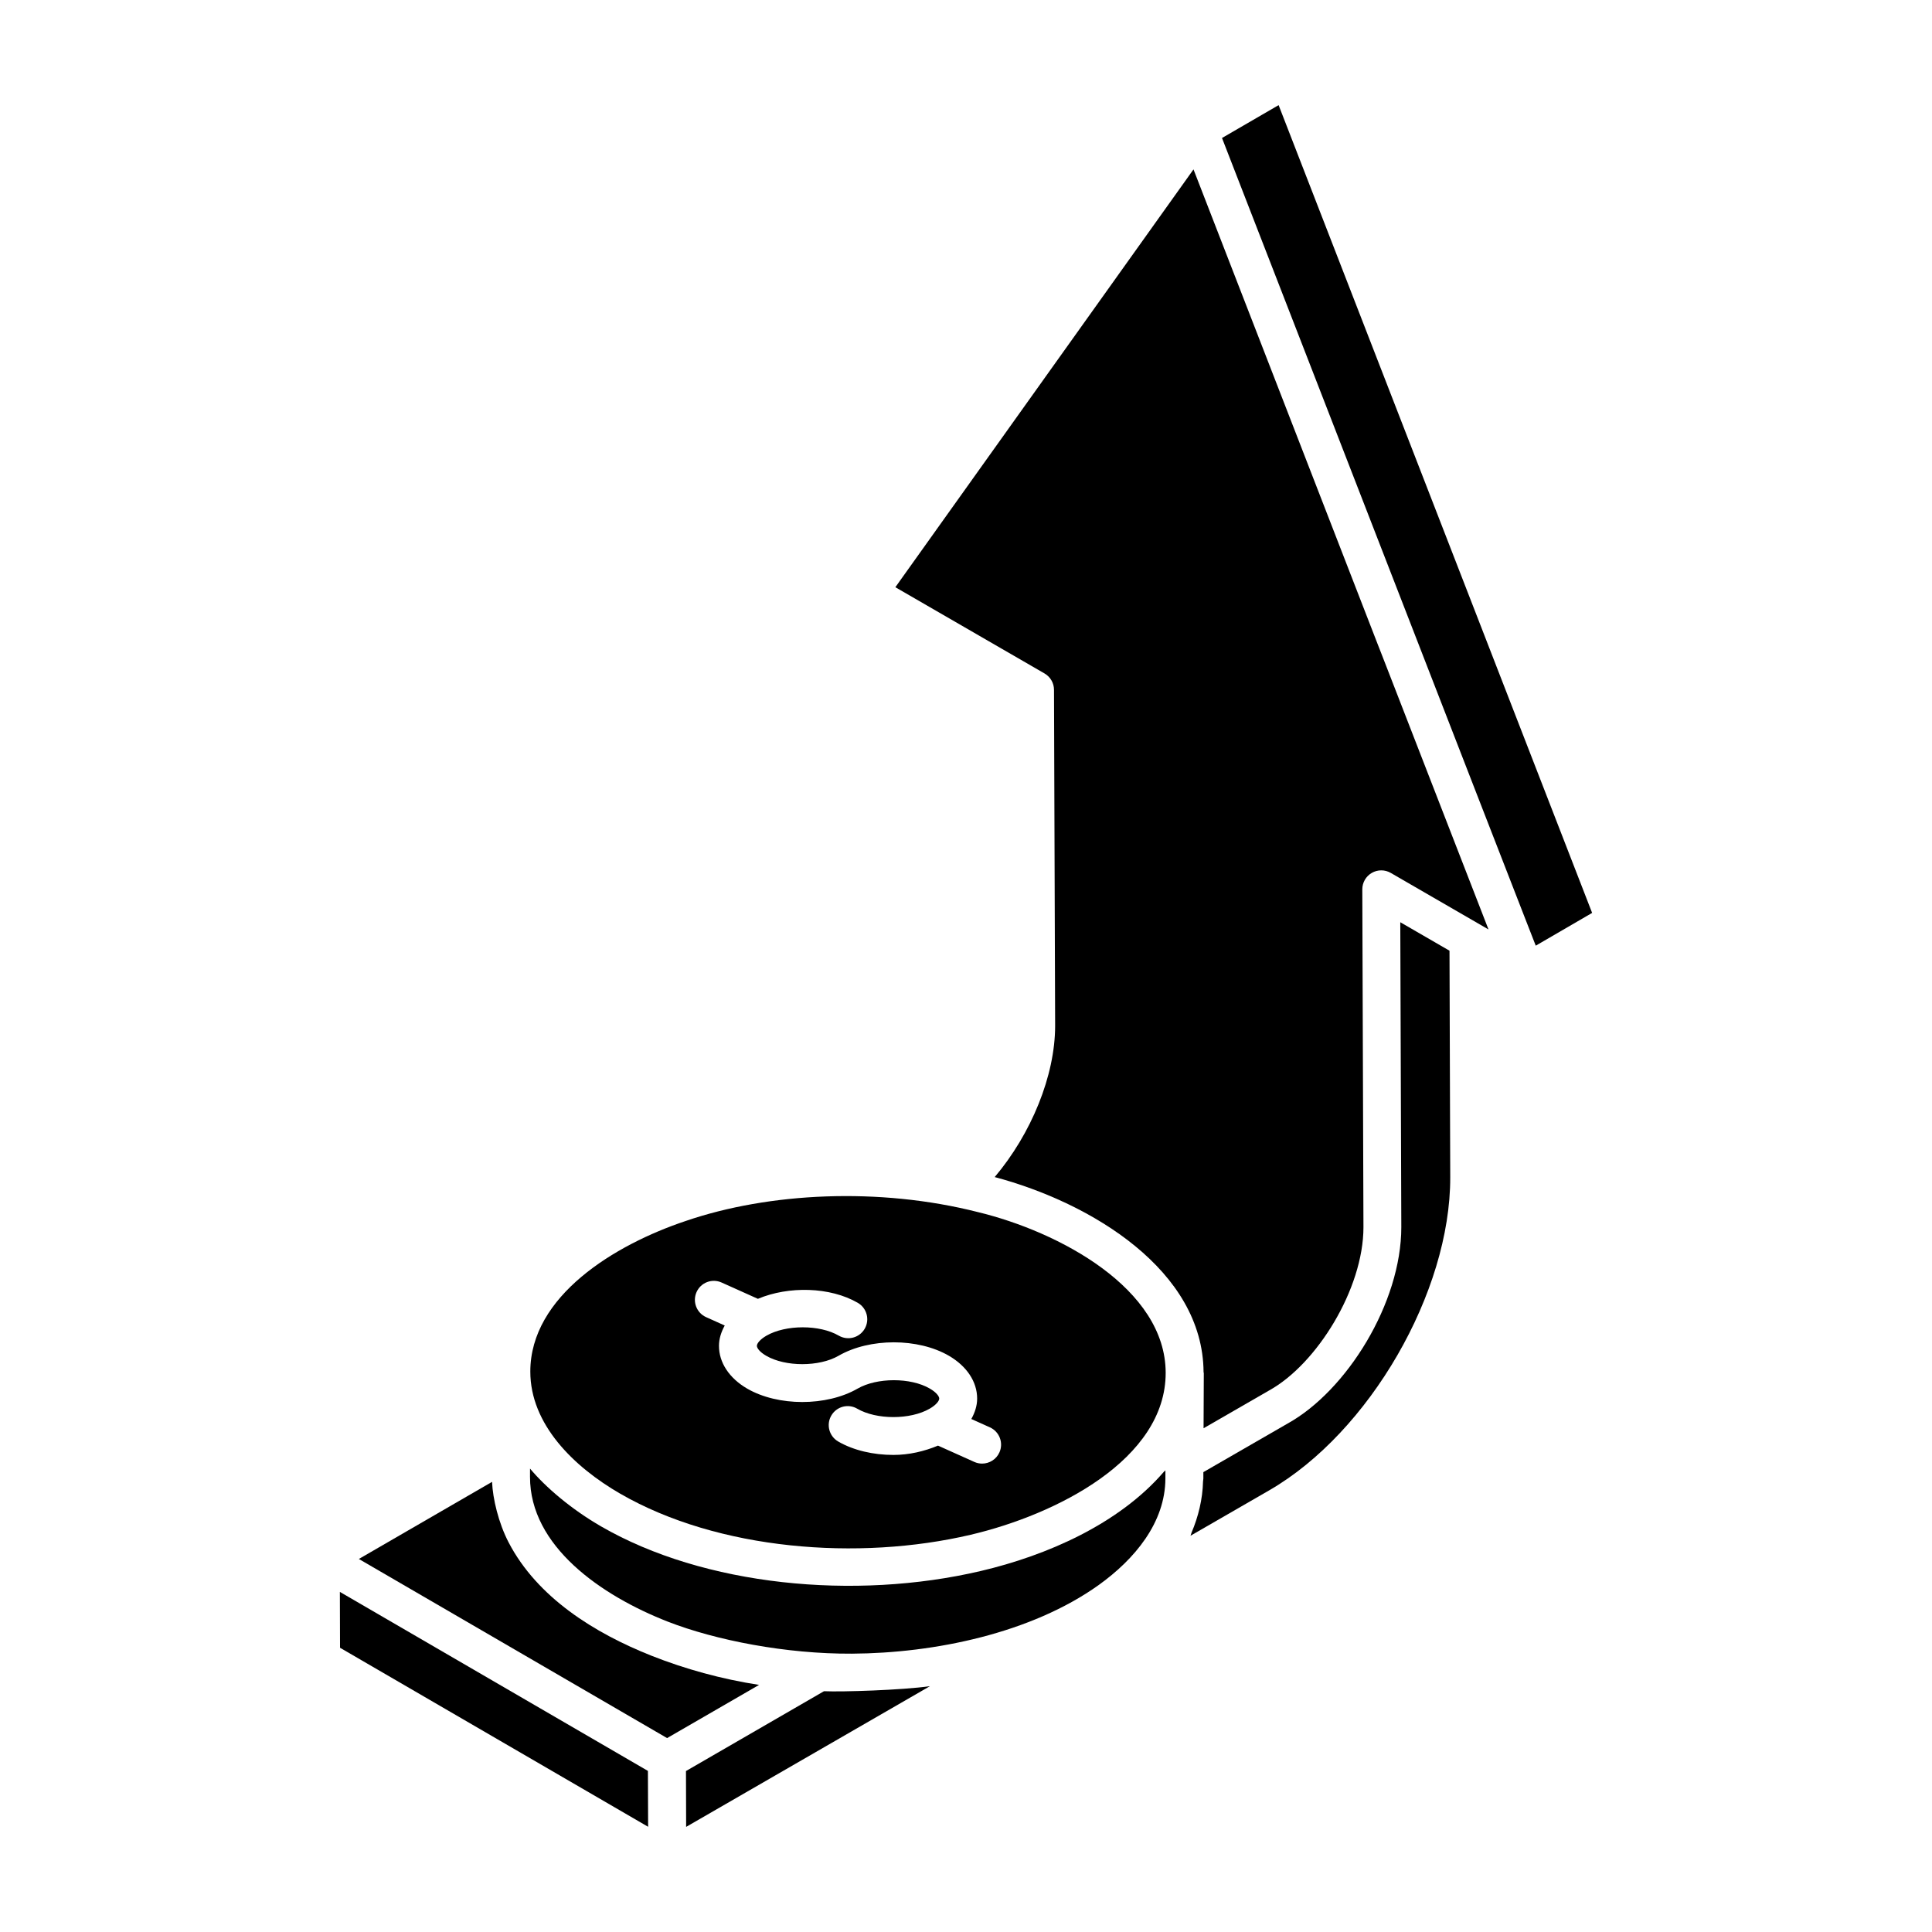 <?xml version="1.0" encoding="UTF-8"?>
<!-- Uploaded to: ICON Repo, www.iconrepo.com, Generator: ICON Repo Mixer Tools -->
<svg fill="#000000" width="800px" height="800px" version="1.1" viewBox="144 144 512 512" xmlns="http://www.w3.org/2000/svg">
 <g>
  <path d="m403.92 560.33c-33.469 7.856-73.379 3.922-100.59-11.797-7.977-4.602-14.77-10.438-18.867-15.34l-0.004 2.148c-0.055 18.469 18.934 31.531 36.484 38.398 12.734 4.969 31.438 8.602 48.816 8.5 21.91-0.121 47.512-5.418 65.414-18.195 9.508-6.82 17.637-16.523 17.668-28.223l0.004-2.168c-0.137 0.16-0.336 0.301-0.473 0.461-11.895 13.773-30.938 22.109-48.449 26.215z"/>
  <path d="m362.36 592.19-36.57 21.152 0.043 14.801 64.605-37.285c-7.414 1.035-23.141 1.551-28.078 1.332z"/>
  <path d="m234.07 565.87 0.043 14.805 81.645 47.441-0.055-14.809z"/>
  <path d="m316.64 582.78c-15.047-5.977-30.238-15.391-37.855-30.035-2.68-5.148-4.215-11.66-4.379-16.039l-35.305 20.438 81.688 47.469c-1.555 0.898 23.332-13.492 24.375-14.098-9.988-1.543-19.562-4.191-28.523-7.734z"/>
  <path d="m403.09 465.2c-26.176-6.637-55.352-5.164-77.324 2.356-18.895 6.309-41.219 19.914-41.227 39.918-0.012 13.969 11.457 25.223 23.812 32.359 25.988 15.004 63.176 17.863 92.871 10.898 22.66-5.316 51.73-19.957 51.695-42.938-0.039-22.32-28.223-37.383-49.828-42.594zm5.766 63.703c-0.836 1.863-2.668 2.965-4.59 2.965-0.688 0-1.383-0.137-2.055-0.441l-9.629-4.324c-3.609 1.504-7.641 2.469-11.828 2.469-5.269 0-10.535-1.188-14.629-3.562-2.398-1.395-3.219-4.477-1.82-6.871 1.395-2.414 4.484-3.219 6.863-1.824 5.109 2.973 14.078 2.965 19.207 0 1.746-1.012 2.531-2.082 2.531-2.68 0-0.598-0.77-1.648-2.492-2.648-5.082-2.973-14.035-2.945-19.148 0.012-8.223 4.731-21.09 4.738-29.273-0.012-4.75-2.766-7.469-6.898-7.457-11.336 0-1.883 0.594-3.684 1.527-5.375l-4.945-2.223c-2.527-1.137-3.66-4.113-2.523-6.644 1.133-2.531 4.098-3.672 6.644-2.523l9.609 4.316c8.145-3.426 19.121-3.199 26.48 1.062 2.398 1.395 3.219 4.465 1.824 6.871-1.398 2.406-4.469 3.211-6.871 1.824-5.074-2.953-14.023-2.934-19.148 0-1.762 1.02-2.551 2.09-2.551 2.707 0 0.59 0.762 1.641 2.457 2.621 5.098 2.973 14.074 2.965 19.199 0 8.23-4.75 21.07-4.738 29.223 0 4.769 2.777 7.496 6.91 7.492 11.355 0 1.895-0.598 3.707-1.543 5.406l4.918 2.211c2.531 1.141 3.664 4.113 2.527 6.644z"/>
  <path d="m460.29 188.89-79.012 110.73 39.535 22.855c1.547 0.895 2.504 2.543 2.508 4.328l0.301 89.043c0 13.211-6.324 28.617-16.016 40.09 25.602 6.801 55.176 24.715 55.352 51.672 0.008 0.113 0.062 0.207 0.062 0.32l-0.062 14.574 17.352-10.004c12.613-6.953 25.02-26.902 25.02-43.277l-0.305-89.523c-0.004-1.805 0.953-3.465 2.508-4.367 1.559-0.902 3.473-0.902 5.035 0l25.898 14.98c-66.586-171.52 15.578 40.258-78.176-201.42z"/>
  <path d="m565.93 385.93c-4.125-10.637-75.82-195.36-83.082-214.07l-15.004 8.711c67.43 173.76 84.301 217.05 83.152 214.04z"/>
  <path d="m515.09 388.4 0.273 80.797c0 20.117-14.461 43.355-30.129 52.055l-22.332 12.879v1.715c0 0.254-0.078 0.496-0.086 0.75-0.109 4.723-1.266 9.383-3.031 13.535-0.121 0.281-0.164 0.578-0.289 0.855l20.891-12.051c26.527-15.328 48.035-52.555 47.941-82.965l-0.195-60.023z"/>
 </g>
</svg>